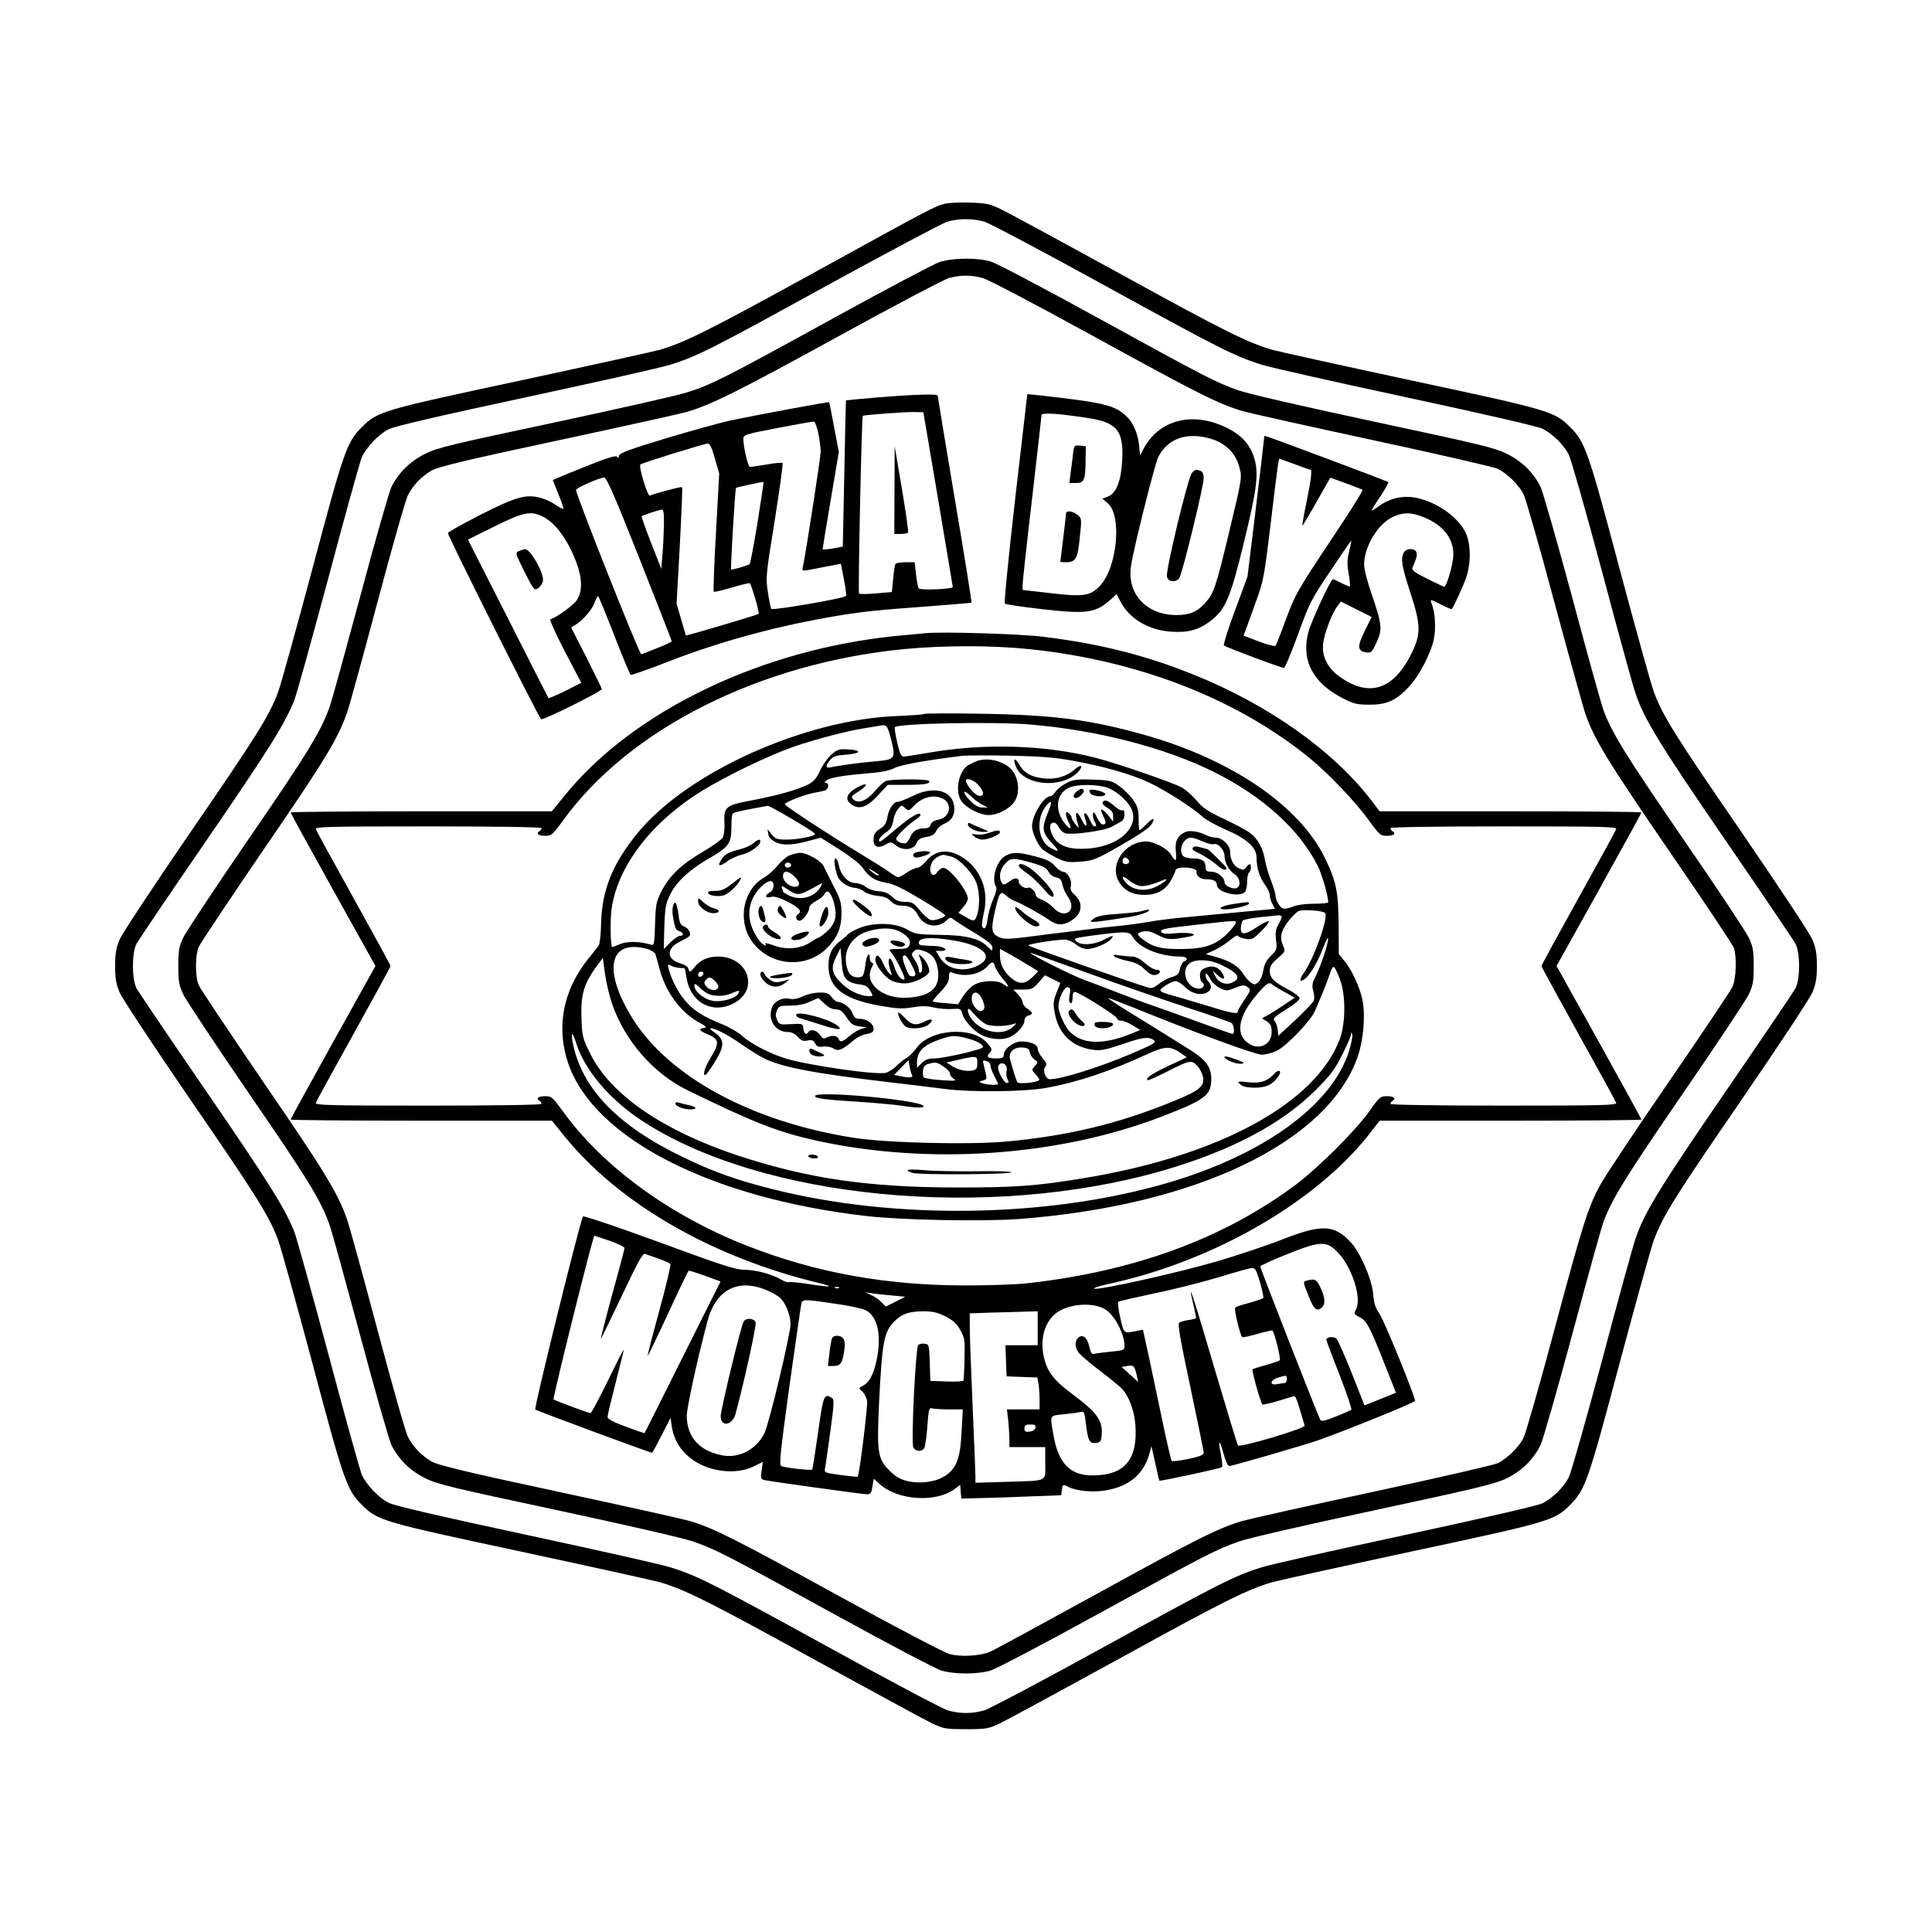 <?xml version="1.0" standalone="no"?>
<!DOCTYPE svg PUBLIC "-//W3C//DTD SVG 20010904//EN"
 "http://www.w3.org/TR/2001/REC-SVG-20010904/DTD/svg10.dtd">
<svg version="1.0" xmlns="http://www.w3.org/2000/svg"
 width="1024pt" height="1024pt" viewBox="0 0 1024 1024"
 preserveAspectRatio="xMidYMid meet">
<g transform="translate(0,1024) scale(0.1,-0.1)"
fill="#000000" stroke="none">
<path d="M5007 9160 c-52 -13 -73 -24 -707 -373 -538 -296 -672 -363 -803
-401 -32 -9 -363 -82 -735 -162 -739 -158 -761 -164 -845 -249 -79 -78 -96
-129 -262 -753 -86 -321 -167 -613 -181 -650 -47 -126 -111 -229 -464 -742
-194 -283 -364 -540 -376 -570 -18 -43 -24 -74 -24 -140 0 -66 6 -97 24 -140
12 -30 182 -287 376 -570 353 -513 417 -616 464 -742 14 -37 95 -329 181 -650
166 -624 183 -675 262 -753 84 -85 106 -91 845 -249 372 -80 703 -153 735
-162 131 -38 265 -105 808 -404 314 -172 599 -327 635 -344 61 -29 72 -31 180
-31 108 0 119 2 180 31 36 17 321 172 635 344 543 299 677 366 808 404 32 9
363 82 735 162 739 158 761 164 845 249 79 78 96 129 262 753 86 321 167 613
181 650 47 126 111 229 464 742 194 283 364 540 376 570 18 43 24 74 24 140 0
66 -6 97 -24 140 -12 30 -182 287 -376 570 -353 513 -417 616 -464 742 -14 37
-95 329 -181 650 -166 624 -183 675 -262 753 -84 85 -106 91 -845 249 -372 80
-703 153 -735 162 -131 38 -265 105 -808 404 -314 172 -599 327 -634 343 -54
26 -78 31 -160 33 -53 2 -113 -1 -134 -6z m211 -95 c28 -9 318 -162 644 -342
599 -329 684 -372 825 -416 43 -14 386 -91 763 -172 397 -85 701 -155 725
-167 55 -28 112 -84 140 -138 12 -25 91 -301 175 -615 83 -313 163 -604 177
-645 45 -138 127 -272 480 -786 193 -281 359 -527 369 -545 26 -48 26 -190 0
-238 -10 -18 -176 -264 -369 -545 -353 -514 -435 -648 -480 -786 -14 -41 -94
-331 -177 -645 -84 -313 -163 -590 -175 -615 -28 -54 -85 -110 -140 -138 -24
-12 -328 -82 -725 -167 -377 -81 -720 -158 -763 -172 -142 -44 -226 -87 -825
-416 -326 -180 -616 -333 -644 -342 -66 -19 -130 -19 -196 0 -28 9 -318 162
-644 342 -599 329 -683 372 -825 416 -43 14 -386 91 -763 172 -465 100 -699
154 -730 170 -55 28 -118 95 -143 150 -9 22 -89 308 -176 636 -88 327 -169
620 -181 650 -49 123 -133 259 -467 745 -193 281 -359 527 -369 545 -26 48
-26 190 0 238 10 18 176 264 369 545 334 486 418 622 467 745 12 30 93 323
181 650 87 328 167 614 176 636 25 55 88 122 143 150 31 16 265 70 730 170
377 81 720 158 763 172 141 44 226 87 825 417 327 179 615 332 640 340 62 19
137 19 200 1z"/>
<path d="M4980 8851 c-30 -10 -282 -143 -560 -296 -582 -320 -651 -355 -780
-395 -52 -17 -369 -88 -705 -160 -542 -115 -618 -133 -683 -166 -78 -39 -138
-98 -177 -174 -12 -25 -86 -282 -163 -571 -78 -289 -151 -555 -163 -590 -45
-130 -114 -245 -430 -704 -177 -258 -334 -495 -348 -525 -22 -47 -26 -69 -26
-150 0 -82 4 -103 26 -150 14 -30 171 -266 348 -525 316 -459 386 -574 430
-704 12 -35 85 -301 163 -590 77 -289 151 -546 163 -571 39 -76 99 -135 177
-174 65 -33 143 -51 704 -171 365 -78 669 -148 720 -166 119 -42 168 -67 754
-389 278 -153 529 -285 559 -294 70 -21 192 -21 262 0 29 9 281 141 559 294
585 321 635 347 754 389 50 18 358 89 720 166 545 117 641 140 703 170 78 39
139 98 178 175 12 25 88 290 169 590 80 300 155 569 166 598 47 122 114 231
420 677 178 259 335 495 349 525 22 47 26 68 26 150 0 82 -4 103 -26 150 -14
30 -171 267 -349 525 -306 446 -373 555 -420 677 -11 29 -86 298 -166 598 -81
300 -157 565 -169 590 -38 76 -98 135 -177 174 -65 33 -143 51 -704 171 -365
78 -669 148 -720 166 -119 42 -168 67 -754 389 -278 153 -529 285 -559 294
-73 21 -200 20 -271 -3z m227 -84 c30 -8 277 -138 594 -312 548 -301 655 -355
785 -394 39 -11 352 -81 696 -155 344 -74 640 -142 657 -151 51 -26 111 -85
136 -134 12 -25 86 -282 163 -571 78 -289 153 -559 167 -600 49 -135 113 -240
445 -725 182 -264 334 -493 340 -509 16 -47 12 -166 -8 -207 -9 -20 -161 -247
-337 -503 -176 -256 -339 -501 -362 -544 -66 -120 -94 -209 -245 -772 -77
-289 -151 -546 -163 -571 -25 -49 -85 -108 -136 -134 -17 -9 -313 -77 -657
-151 -344 -74 -657 -144 -696 -155 -130 -39 -237 -92 -773 -387 -293 -161
-547 -299 -566 -307 -54 -22 -155 -28 -213 -12 -29 7 -291 145 -595 312 -548
301 -655 355 -785 394 -39 11 -353 81 -698 155 -485 104 -637 141 -669 160
-53 31 -100 80 -125 131 -12 22 -84 276 -161 565 -77 289 -149 552 -161 585
-48 139 -117 253 -441 725 -182 267 -338 500 -346 519 -19 44 -19 158 0 202 8
19 164 252 346 519 324 472 393 586 441 725 12 33 84 296 161 585 77 289 149
543 161 565 25 51 72 100 125 131 32 19 184 56 667 159 344 74 652 142 683
151 131 38 270 107 795 395 303 167 572 308 597 315 61 17 116 17 178 1z"/>
<path d="M4656 8134 c-93 -8 -170 -15 -172 -16 -1 -2 -5 -177 -9 -389 l-8
-386 -53 -10 c-30 -5 -54 -7 -54 -4 0 3 19 121 43 261 l43 255 -25 130 c-13
72 -25 131 -26 133 -3 4 -387 -68 -530 -98 -49 -11 -200 -53 -335 -93 -191
-58 -246 -78 -249 -92 -2 -13 -5 -14 -10 -6 -6 9 -54 -6 -174 -54 -92 -37
-167 -68 -167 -70 0 -1 14 -35 30 -75 17 -40 28 -75 26 -77 -2 -2 -21 7 -41
21 -21 15 -56 31 -79 37 -77 21 -128 7 -315 -87 -95 -49 -175 -93 -177 -99 -4
-9 477 -970 494 -987 8 -8 322 148 322 160 0 3 -37 78 -81 166 l-82 160 24 15
c41 26 87 80 100 116 7 19 15 35 19 35 3 0 41 -93 85 -206 44 -113 83 -208 88
-211 4 -2 84 26 177 62 253 100 527 178 800 230 197 37 283 48 530 66 162 12
297 23 299 25 2 2 -37 248 -88 547 -50 298 -91 545 -91 550 0 10 -115 7 -314
-9z m316 -539 c42 -253 78 -463 78 -466 0 -12 -174 -19 -181 -7 -4 6 -10 40
-14 74 l-7 64 -48 0 c-27 0 -51 -4 -54 -9 -3 -5 -9 -40 -12 -79 l-7 -70 -84
-7 c-46 -4 -87 -5 -90 -1 -6 5 14 936 20 942 5 5 231 22 276 20 l45 -1 78
-460z m-635 349 c7 -32 12 -75 13 -96 0 -30 -79 -542 -95 -614 -5 -22 -4 -22
68 -8 39 8 86 17 103 20 l31 6 16 -83 c9 -45 14 -85 11 -88 -13 -13 -389 -78
-396 -68 -3 5 -12 45 -18 89 -12 75 -11 89 36 378 26 164 45 302 42 306 -4 3
-42 0 -85 -8 -43 -7 -82 -13 -88 -13 -10 0 -34 101 -35 146 0 25 2 26 183 61
100 19 186 35 192 33 5 -1 15 -28 22 -61z m-548 -134 l23 -80 -17 -310 c-10
-171 -15 -313 -12 -316 3 -3 46 7 96 22 50 15 93 25 95 23 10 -10 53 -159 47
-163 -12 -7 -383 -117 -386 -114 -1 2 -12 40 -25 86 l-24 82 17 307 c9 169 15
309 12 311 -4 4 -126 -28 -171 -45 -12 -4 -60 154 -50 165 8 8 333 109 357
111 11 1 22 -22 38 -79z m-400 -530 c94 -237 171 -434 171 -438 0 -4 -35 -21
-77 -37 -42 -17 -80 -31 -84 -33 -9 -4 -351 857 -346 872 4 11 123 64 149 65
13 1 55 -96 187 -429z m626 190 c-19 -117 -38 -216 -42 -220 -10 -8 -94 -32
-98 -28 -4 4 21 427 26 432 4 4 142 34 146 31 1 0 -13 -97 -32 -215z m-496
-12 c-1 -46 -4 -117 -8 -158 l-6 -75 -54 138 c-30 75 -52 139 -50 141 7 6 93
34 107 35 9 1 12 -21 11 -81z m-640 43 c68 -35 134 -127 178 -248 30 -83 30
-149 0 -194 -19 -28 -103 -89 -140 -102 -5 -1 29 -78 77 -170 l87 -166 -85
-43 c-47 -23 -87 -40 -89 -38 -2 3 -99 193 -215 423 l-212 417 141 70 c156 77
192 84 258 51z"/>
<path d="M4741 7643 l-1 -233 34 0 c19 0 37 3 39 8 3 4 -12 108 -33 232 l-38
225 -1 -232z"/>
<path d="M2752 7320 c-22 -10 -22 -10 28 -111 50 -98 52 -100 73 -86 12 8 23
26 25 40 5 41 -68 169 -95 166 -5 0 -18 -4 -31 -9z"/>
<path d="M5381 7600 c-35 -309 -60 -555 -55 -559 5 -5 95 -18 200 -30 239 -27
283 -20 366 56 l26 25 20 -39 c47 -92 149 -153 269 -161 91 -6 146 9 208 56
81 62 106 120 180 425 70 288 78 364 50 448 -22 64 -64 111 -132 146 -185 97
-371 52 -455 -111 l-15 -29 -6 55 c-6 62 -33 122 -69 154 -62 57 -120 71 -463
109 l-60 6 -64 -551z m381 425 c158 -23 194 -66 186 -224 -6 -112 -31 -176
-78 -194 l-27 -10 28 -24 c77 -65 51 -344 -43 -440 -50 -52 -87 -57 -259 -37
l-149 17 0 26 c0 15 22 220 50 456 27 237 50 436 50 444 0 15 78 11 242 -14z
m657 -111 c74 -22 127 -73 147 -141 19 -65 20 -54 -56 -373 -66 -273 -76 -303
-122 -356 -41 -46 -83 -64 -151 -64 -159 0 -263 110 -243 256 11 85 127 546
145 582 51 99 153 134 280 96z"/>
<path d="M5686 7823 c-4 -32 -9 -77 -13 -100 l-5 -43 36 0 c43 0 49 16 50 125
l1 70 -31 3 c-31 3 -32 3 -38 -55z"/>
<path d="M5650 7517 c0 -7 -7 -67 -15 -132 -8 -66 -15 -121 -15 -122 0 -2 13
-3 28 -3 54 0 64 18 75 130 11 101 10 103 -12 121 -27 22 -61 25 -61 6z"/>
<path d="M6317 7733 c-20 -23 -140 -519 -132 -550 6 -27 45 -32 65 -8 15 18
130 488 130 531 0 20 -6 34 -16 38 -24 9 -29 8 -47 -11z"/>
<path d="M6700 7918 c0 -7 -20 -175 -44 -374 l-44 -360 -66 -179 c-37 -98 -63
-182 -59 -186 9 -9 303 -119 318 -119 6 0 39 80 75 178 60 166 71 187 169 332
57 85 107 159 111 163 4 5 0 -18 -8 -50 -12 -47 -13 -71 -4 -123 6 -35 9 -66
7 -68 -1 -2 -21 6 -44 17 -22 12 -43 21 -46 21 -12 0 -117 -226 -131 -283 -38
-148 26 -269 185 -349 57 -29 76 -33 141 -33 90 0 139 22 205 92 55 57 119
179 135 256 11 57 7 138 -11 185 -11 28 -9 28 52 -4 28 -14 52 -24 54 -22 10
12 61 122 76 167 26 75 25 178 -2 236 -39 83 -150 163 -261 186 -67 15 -141
-1 -197 -42 -23 -16 -41 -27 -41 -24 0 3 21 37 47 75 25 39 44 72 41 75 -5 5
-645 245 -654 245 -2 0 -4 -6 -4 -12z m246 -168 c9 0 3 -53 -21 -170 -14 -68
-24 -124 -22 -126 1 -2 35 55 75 126 l73 128 81 -29 c45 -17 85 -32 90 -35 4
-3 -74 -127 -174 -276 -171 -257 -183 -279 -231 -407 -27 -75 -53 -140 -57
-144 -3 -4 -43 6 -88 23 l-81 31 14 37 c7 20 31 87 53 147 38 103 43 129 77
410 19 165 38 310 40 322 l5 22 81 -29 c44 -17 82 -30 85 -30z m583 -245 c112
-39 175 -113 174 -204 0 -48 -35 -171 -49 -171 -2 0 -42 19 -89 42 -64 32 -84
46 -79 58 23 54 27 69 21 84 -9 22 -54 21 -67 -3 -17 -34 -11 -70 36 -215 55
-167 56 -218 5 -320 -96 -194 -227 -235 -384 -120 -62 45 -92 107 -84 174 6
52 48 163 76 198 l18 24 81 -41 82 -41 -37 -75 c-41 -83 -39 -107 11 -113 24
-3 29 3 52 53 32 69 29 96 -26 256 -22 63 -40 133 -40 156 0 96 74 218 154
254 50 23 90 24 145 4z"/>
<path d="M4905 6884 c-22 -2 -89 -9 -149 -14 -715 -70 -1397 -396 -1761 -844
l-70 -86 -692 0 c-381 0 -693 -3 -693 -6 0 -3 101 -187 225 -410 l225 -404
-225 -404 c-124 -223 -225 -407 -225 -410 0 -3 312 -6 693 -6 l692 0 70 -86
c288 -354 777 -636 1340 -773 96 -23 74 -26 -54 -6 -52 8 -98 12 -102 9 -4 -2
-22 4 -41 15 -49 29 -135 51 -195 51 -43 0 -124 26 -449 146 -218 80 -400 141
-404 137 -13 -16 -261 -1016 -253 -1024 7 -6 608 -229 619 -229 2 0 25 42 51
93 l47 92 7 -48 c16 -104 91 -184 203 -219 84 -25 171 -21 235 12 l44 22 -6
-46 c-6 -42 -5 -46 16 -51 39 -8 519 -75 542 -75 19 0 24 7 29 42 l7 41 27
-25 c97 -92 306 -105 406 -27 l25 19 3 -36 3 -37 105 3 c58 1 177 5 265 9
l160 6 3 28 c4 30 5 31 33 17 41 -22 126 -31 195 -20 127 20 205 85 236 195
l11 40 20 -90 c11 -49 20 -91 22 -93 3 -4 326 65 332 72 3 3 0 33 -6 67 -17
82 -8 85 14 4 11 -41 22 -65 31 -65 17 0 405 113 476 138 162 58 508 199 508
207 0 25 -163 424 -188 461 -22 31 -30 55 -34 105 -6 78 -70 225 -121 277 -87
92 -152 94 -360 13 -84 -33 -237 -84 -342 -115 -203 -60 -638 -157 -655 -146
-6 4 27 14 72 24 565 121 1119 443 1400 814 l40 52 694 0 c382 0 694 3 694 6
0 3 -101 187 -225 410 l-225 404 225 404 c124 223 225 407 225 410 0 3 -312 6
-694 6 l-694 0 -40 53 c-202 266 -549 512 -945 671 -256 103 -492 163 -797
201 -118 15 -536 28 -625 19z m555 -85 c572 -60 1090 -261 1475 -572 104 -84
247 -234 321 -336 56 -77 61 -81 96 -81 36 0 49 12 28 25 -5 3 -10 10 -10 16
0 5 232 9 601 9 534 0 600 -2 595 -15 -3 -9 -93 -173 -201 -367 -107 -193
-195 -354 -195 -358 0 -4 88 -165 195 -358 108 -194 198 -358 201 -367 5 -13
-61 -15 -595 -15 -369 0 -601 4 -601 9 0 6 5 13 10 16 21 13 8 25 -28 25 -36
0 -41 -4 -92 -77 -75 -106 -274 -304 -396 -395 -383 -284 -849 -455 -1414
-519 -58 -7 -206 -12 -330 -12 -425 0 -794 67 -1160 210 -409 160 -765 420
-976 712 -56 77 -61 81 -96 81 -36 0 -49 -12 -28 -25 6 -3 10 -10 10 -16 0 -5
-232 -9 -601 -9 -534 0 -600 2 -595 15 3 9 93 173 201 367 107 193 195 354
195 358 0 4 -88 165 -195 358 -108 194 -198 358 -201 367 -5 13 61 15 595 15
369 0 601 -4 601 -9 0 -6 -4 -13 -10 -16 -21 -13 -8 -25 28 -25 35 0 40 4 96
81 352 487 1045 835 1811 909 214 20 466 20 665 -1z m-2227 -3136 c42 -15 77
-32 77 -38 0 -5 -29 -116 -65 -245 -35 -129 -62 -236 -61 -237 1 -2 51 101
111 227 86 183 112 229 124 224 9 -3 41 -15 71 -25 30 -11 58 -23 63 -28 4 -4
-22 -115 -58 -246 -36 -131 -64 -239 -62 -241 1 -2 50 98 107 222 57 124 107
227 110 229 3 1 42 -11 87 -27 l82 -30 -201 -402 c-110 -220 -201 -402 -202
-402 0 -1 -45 14 -98 34 -66 24 -98 41 -98 52 0 8 20 92 44 185 24 94 43 171
42 172 -1 2 -40 -74 -85 -167 -46 -94 -87 -170 -91 -170 -9 0 -191 67 -196 73
-6 5 209 867 216 867 3 0 40 -12 83 -27z m3863 -67 c73 -79 122 -240 91 -296
-12 -23 -11 -26 17 -40 39 -20 53 -44 130 -238 l65 -164 -35 -14 c-19 -8 -57
-23 -84 -34 l-48 -19 -67 170 c-37 93 -73 175 -81 183 -14 14 -54 11 -54 -5 0
-5 31 -88 70 -186 38 -98 66 -181 62 -185 -4 -3 -41 -20 -82 -36 -54 -22 -77
-27 -82 -18 -12 21 -318 802 -318 813 0 5 64 35 143 66 180 72 211 72 273 3z
m-418 -152 c12 -41 20 -79 18 -83 -3 -4 -36 -16 -73 -26 -37 -10 -72 -21 -76
-25 -8 -7 25 -145 37 -157 2 -3 39 5 81 17 42 12 78 20 79 18 12 -13 46 -152
39 -158 -4 -3 -37 -15 -73 -25 -36 -10 -68 -20 -71 -22 -7 -3 42 -177 52 -187
2 -3 41 6 84 19 44 14 83 25 87 25 4 0 17 -33 28 -72 12 -40 23 -78 25 -84 4
-15 -346 -119 -354 -105 -3 5 -60 192 -126 415 -113 385 -145 480 -110 332 8
-37 15 -69 15 -72 0 -2 -17 -7 -39 -10 -21 -3 -44 -10 -51 -14 -9 -6 5 -87 59
-341 39 -184 71 -341 71 -349 0 -12 -22 -20 -82 -33 -45 -9 -85 -14 -88 -10
-4 5 -33 132 -64 283 -32 151 -64 306 -73 343 l-15 69 -37 -7 c-66 -13 -64
-15 -83 69 -10 44 -15 83 -11 86 5 4 89 23 188 44 99 20 252 59 340 85 88 27
169 50 180 50 18 1 25 -12 43 -75z m-2608 -45 c24 -11 53 -27 64 -37 29 -26
56 -92 56 -139 0 -55 -114 -531 -139 -581 -42 -83 -130 -130 -215 -117 -126
21 -195 96 -196 210 0 45 58 309 111 507 45 166 165 225 319 157z m377 15 c-3
-3 -12 -4 -19 -1 -8 3 -5 6 6 6 11 1 17 -2 13 -5z m276 -40 l75 -7 -51 -26
-52 -26 -23 23 c-12 13 -37 30 -55 38 l-32 15 31 -5 c17 -3 65 -8 107 -12z
m-296 -44 c73 -10 146 -26 162 -35 63 -32 85 -134 57 -265 -17 -78 -38 -117
-74 -136 -22 -11 -22 -11 -2 -29 11 -10 22 -32 26 -50 4 -25 -41 -393 -50
-402 -1 -2 -42 3 -90 9 -86 12 -88 12 -83 37 3 14 15 102 28 194 20 146 21
169 9 177 -42 27 -46 18 -74 -182 -15 -106 -29 -194 -31 -197 -7 -6 -150 10
-165 19 -11 7 -3 80 44 422 32 227 60 423 63 436 6 27 10 27 180 2z m1424 -26
c52 -26 109 -130 109 -198 0 -22 -5 -24 -72 -30 -40 -4 -80 -9 -89 -12 -12 -3
-18 6 -25 37 -11 49 -34 69 -58 50 -20 -17 -20 -50 0 -79 8 -12 59 -55 112
-96 53 -40 107 -84 119 -97 38 -41 66 -119 71 -195 12 -183 -59 -264 -229
-264 -116 0 -179 64 -204 207 -21 117 -25 109 53 117 37 4 77 9 88 12 20 5 22
0 29 -58 11 -93 19 -110 53 -106 22 2 28 9 30 32 10 84 -18 125 -153 226 -104
77 -139 124 -155 211 -19 101 18 197 91 234 69 36 171 40 230 9z m-840 -41
c41 -21 60 -39 79 -73 23 -41 25 -54 22 -153 -1 -60 -4 -112 -6 -115 -2 -4
-43 -6 -90 -4 l-85 3 -3 97 c-3 93 -4 97 -27 100 -13 2 -28 -1 -34 -7 -14 -14
-39 -519 -26 -543 11 -21 42 -24 57 -5 5 6 13 58 17 115 6 85 10 102 22 98 8
-3 49 -6 90 -6 l76 0 -6 -112 c-7 -152 -28 -206 -97 -246 -48 -28 -127 -37
-191 -22 -39 10 -63 24 -94 55 -63 62 -68 97 -56 356 17 329 25 375 79 433 39
41 78 55 153 56 52 0 76 -6 120 -27z m489 -63 l0 -90 -85 0 -86 0 3 -82 3 -83
81 -3 82 -3 6 -31 c3 -17 6 -55 6 -84 l0 -54 -86 0 -87 0 7 -61 c3 -34 6 -79
6 -100 l0 -39 95 0 95 0 0 -85 c0 -101 20 -92 -207 -99 l-163 -5 0 37 c0 20
-7 188 -15 372 -8 184 -15 370 -15 412 l0 77 113 4 c61 1 142 4 180 5 l67 2 0
-90z m525 -250 l8 -35 -44 40 -44 40 30 5 c34 6 39 0 50 -50z m795 -20 c0 -11
-4 -20 -9 -20 -5 0 -23 -3 -40 -6 -43 -9 -42 20 2 34 46 14 47 14 47 -8z
m-1332 -257 c-2 -11 -14 -19 -31 -21 -22 -3 -27 1 -27 17 0 17 6 21 31 21 24
0 30 -4 27 -17z"/>
<path d="M4899 6456 c-3 -3 -68 -8 -144 -11 -492 -19 -1114 -299 -1377 -622
-131 -160 -187 -299 -192 -475 -1 -59 -7 -113 -13 -120 -5 -7 -31 -40 -57 -72
-133 -167 -170 -364 -103 -556 139 -395 755 -710 1577 -805 188 -22 618 -30
810 -16 940 71 1640 407 1797 863 30 88 41 219 24 299 -14 68 -58 162 -97 208
l-28 34 -1 156 c-2 178 -12 229 -74 356 -135 275 -493 519 -952 649 -286 81
-482 107 -869 113 -162 3 -298 2 -301 -1z m561 -56 c357 -30 716 -123 975
-252 258 -129 452 -304 549 -497 22 -43 55 -157 56 -193 0 -5 -34 -8 -75 -8
-45 0 -90 -6 -112 -15 -20 -9 -44 -13 -53 -10 -18 6 -40 45 -40 72 0 9 -11 44
-24 77 -13 34 -27 81 -31 106 -10 62 -38 114 -78 144 -18 14 -81 48 -139 75
-85 40 -114 59 -144 96 -22 26 -57 58 -80 71 -41 24 -345 129 -459 158 -267
68 -588 78 -885 26 -63 -11 -122 -20 -131 -20 -13 0 -21 19 -34 76 -9 41 -15
78 -12 80 20 20 525 30 717 14z m-736 -83 c24 -98 20 -103 -82 -112 -83 -7
-203 -23 -239 -32 -28 -6 -29 7 -4 38 16 20 31 25 85 29 80 6 87 24 12 28 -49
3 -58 0 -90 -28 -19 -17 -46 -55 -60 -85 -18 -41 -34 -58 -63 -73 -53 -27
-158 -57 -288 -82 -154 -29 -160 -34 -155 -132 1 -25 -3 -55 -9 -67 -6 -11
-55 -46 -108 -77 -114 -67 -176 -127 -218 -210 -27 -53 -30 -70 -33 -172 -4
-111 -4 -114 -25 -108 -58 17 -123 18 -161 2 -21 -9 -40 -16 -41 -16 -9 0 -12
139 -4 200 30 215 190 436 437 601 109 73 316 178 477 242 104 42 317 100 425
117 41 7 82 13 90 15 30 5 35 -3 54 -78z m951 -107 c166 -29 322 -73 418 -119
88 -42 233 -135 282 -181 17 -15 70 -45 119 -66 114 -49 166 -95 166 -150 0
-55 16 -104 45 -144 14 -19 25 -43 25 -54 0 -12 6 -33 14 -47 l13 -26 -171
-16 c-94 -9 -227 -21 -296 -28 -69 -6 -159 -17 -200 -25 -41 -7 -124 -19 -185
-24 -60 -6 -215 -25 -344 -41 -219 -29 -237 -30 -268 -15 -39 19 -42 40 -18
144 22 93 28 102 57 76 13 -12 34 -25 48 -30 35 -13 138 -70 179 -99 41 -30
75 -32 118 -5 60 36 67 95 17 139 -18 16 -23 27 -18 46 7 30 -19 75 -43 75 -9
0 -28 14 -42 30 -20 24 -43 35 -101 50 -90 24 -122 25 -159 5 -48 -24 -78
-122 -52 -164 6 -9 0 -32 -14 -65 -13 -28 -26 -75 -30 -103 -6 -50 -17 -65
-29 -44 -4 5 1 39 9 75 28 118 -18 233 -117 294 -73 45 -141 37 -191 -24 -16
-19 -37 -34 -46 -34 -10 0 -35 -11 -55 -25 -20 -14 -41 -25 -45 -25 -4 0 -26
12 -47 28 -21 15 -91 59 -154 97 -169 102 -400 254 -400 262 0 12 110 54 160
62 25 4 51 10 58 14 15 10 16 37 0 37 -9 0 -9 3 -1 11 16 16 82 28 209 39 82
6 128 15 154 29 33 17 165 41 360 65 19 2 130 3 245 1 154 -3 242 -9 330 -25z
m-1525 -283 c111 -64 169 -101 170 -107 0 -12 -92 -30 -149 -30 -53 0 -62 3
-81 28 l-22 27 4 -25 c2 -17 15 -31 38 -43 39 -20 94 -17 187 9 l53 14 99 -62
c58 -37 109 -77 123 -97 33 -49 66 -70 125 -80 37 -5 86 -29 182 -86 72 -44
131 -82 131 -86 0 -12 -59 -31 -78 -25 -11 4 -37 27 -57 51 -32 40 -41 45 -78
45 -31 0 -48 7 -69 27 -20 19 -40 27 -69 29 -24 1 -54 11 -70 23 -15 12 -41
21 -58 21 -36 0 -76 43 -85 94 -4 20 -12 36 -18 36 -11 0 -4 -52 12 -96 12
-29 54 -57 92 -60 16 -1 38 -10 49 -20 10 -9 41 -19 68 -22 35 -3 56 -11 72
-28 15 -16 34 -24 56 -24 45 0 69 -14 88 -50 31 -60 103 -74 151 -29 20 19 21
19 45 1 13 -10 63 -42 112 -71 64 -39 87 -58 87 -73 0 -20 -1 -20 -25 4 -43
44 -116 62 -256 63 -115 2 -129 4 -170 28 -62 37 -180 40 -257 7 -29 -12 -56
-28 -60 -34 -4 -6 -24 -23 -44 -38 -44 -33 -62 -82 -56 -149 10 -101 88 -156
268 -189 96 -17 123 -18 177 -9 47 8 75 8 112 -1 28 -6 71 -10 97 -8 45 3 48
2 55 -27 9 -34 59 -89 100 -110 42 -22 103 -29 143 -15 40 13 86 62 86 92 0
11 8 22 20 25 27 7 25 17 -5 37 -14 9 -25 24 -25 33 0 9 -11 28 -24 42 l-25
26 51 0 c46 0 53 4 83 38 l33 38 41 -20 41 -21 -20 -51 c-18 -44 -19 -59 -10
-107 20 -112 91 -180 202 -196 40 -6 65 -1 152 28 113 39 143 43 171 23 16
-12 3 -20 -126 -75 -172 -72 -364 -132 -425 -132 -22 0 -40 46 -24 65 10 12 8
20 -14 46 -14 17 -26 39 -26 50 0 23 -36 39 -88 39 -40 0 -92 -40 -92 -72 0
-14 -8 -18 -38 -18 -47 0 -57 8 -36 31 14 15 13 20 -15 52 -78 89 -300 73
-372 -26 -17 -23 -41 -48 -54 -54 -13 -7 -36 -26 -53 -42 -16 -17 -42 -33 -57
-37 -51 -13 -417 40 -535 77 -83 26 -186 80 -228 120 -18 16 -65 44 -104 60
-101 41 -149 71 -192 120 -38 41 -78 118 -92 173 -6 26 -5 27 14 17 11 -6 32
-11 46 -11 14 0 26 -2 26 -4 0 -2 5 -27 10 -56 24 -128 139 -186 250 -127 136
72 76 247 -85 247 -53 0 -95 -19 -123 -55 -23 -29 -29 -31 -34 -8 -2 9 -20 21
-42 27 -75 21 -76 80 -1 116 25 12 47 25 50 30 9 15 -7 41 -30 50 -18 7 -24
19 -29 64 -4 31 -11 58 -16 61 -11 7 -20 -33 -14 -69 11 -66 15 -75 34 -81 24
-8 27 -25 4 -25 -9 0 -32 -16 -51 -35 l-35 -35 3 118 c4 108 7 123 34 177 34
66 107 132 211 190 92 53 109 75 110 148 2 86 1 85 26 93 17 5 108 23 168 33
3 0 39 -19 80 -42z m892 -227 c46 -13 120 -93 136 -148 15 -49 15 -119 1 -161
-13 -37 -17 -37 -63 -10 l-36 21 25 30 c14 16 25 36 25 44 0 42 -97 164 -130
164 -10 0 -24 -10 -32 -22 -27 -41 -52 7 -27 53 9 17 38 36 59 38 3 1 22 -4
42 -9z m438 -36 c48 -15 68 -25 77 -44 7 -15 24 -27 40 -30 21 -4 29 -12 34
-39 4 -18 16 -46 28 -62 54 -73 -15 -127 -77 -59 -15 16 -42 35 -60 41 -17 6
-32 17 -32 24 0 18 -29 47 -41 40 -13 -9 -49 13 -49 30 0 25 -19 26 -50 3 -26
-19 -32 -20 -40 -8 -18 29 -11 73 18 103 30 32 42 32 152 1z m-830 -54 c8 -5
10 -10 4 -10 -7 0 -22 9 -35 21 -19 16 -20 18 -4 10 11 -6 27 -15 35 -21z
m2373 -209 c21 -21 -62 -250 -116 -323 -25 -34 -15 -49 14 -22 29 26 68 95 95
168 13 33 23 52 23 40 1 -26 -39 -146 -67 -201 -17 -33 -19 -47 -12 -74 6 -19
7 -41 4 -51 -3 -10 -47 -56 -97 -103 l-92 -85 -3 32 c-2 18 -8 37 -13 42 -16
17 -10 23 61 68 44 27 69 49 68 58 -2 8 -28 29 -60 45 -77 41 -98 62 -98 99 0
24 9 39 42 67 40 34 41 38 30 63 -21 46 -14 80 24 130 20 26 46 52 57 57 25
10 127 3 140 -10z m-230 -17 c3 -3 -4 -21 -15 -40 -17 -28 -19 -45 -15 -86 6
-49 5 -53 -27 -84 -24 -23 -35 -45 -40 -77 -4 -25 -15 -52 -26 -62 -17 -15
-21 -16 -41 -2 -12 9 -30 29 -40 46 -24 40 -69 67 -141 88 l-57 16 48 22 c26
12 63 37 83 54 20 17 38 27 40 21 2 -6 20 -13 40 -16 33 -6 40 -2 84 42 27 26
43 49 38 51 -6 2 -35 -12 -64 -32 -62 -42 -86 -42 -83 -1 1 16 6 33 10 37 5 5
47 13 93 18 47 4 90 9 96 10 6 0 13 -2 17 -5z m-243 -35 c0 -7 -21 -33 -47
-59 -61 -60 -121 -80 -248 -80 -101 0 -143 10 -192 47 -41 30 -41 39 -3 46 21
5 43 -1 77 -19 49 -26 70 -27 167 -8 55 11 4 24 -70 18 -48 -5 -74 -3 -78 5
-10 16 1 19 189 40 212 24 205 23 205 10z m-1784 -45 c46 -22 66 -51 53 -76
-7 -14 -21 -18 -61 -18 -48 0 -50 -1 -35 -17 22 -25 78 -136 71 -142 -12 -13
-40 20 -53 62 -15 48 -31 62 -31 28 0 -11 5 -32 10 -47 10 -25 9 -26 -6 -13
-9 7 -25 33 -35 57 -18 42 -39 49 -39 14 0 -28 48 -90 83 -108 17 -10 51 -17
74 -16 44 0 118 35 127 59 7 17 -16 64 -40 84 -16 13 -17 12 -9 -6 14 -35 17
-72 6 -79 -7 -5 -11 1 -11 14 0 12 -10 35 -21 52 -19 27 -20 31 -6 45 12 13
21 13 50 4 48 -16 69 -43 78 -99 14 -95 -35 -142 -159 -150 -134 -9 -236 77
-191 161 9 16 9 22 0 25 -6 2 -11 12 -11 23 0 40 -17 17 -23 -31 -8 -62 -12
-70 -42 -70 -33 0 -52 22 -60 70 -14 81 36 153 122 176 66 18 119 17 159 -2z
m1239 -32 c34 -57 145 -102 252 -102 34 0 45 -16 18 -26 -8 -3 -17 -21 -21
-39 -5 -27 -12 -34 -44 -44 -22 -6 -53 -23 -69 -37 -22 -18 -37 -24 -53 -19
-89 26 -638 219 -638 224 0 8 149 31 194 31 15 0 41 -11 58 -25 18 -15 42 -25
61 -25 37 0 106 30 126 53 18 22 10 21 -41 -5 -51 -27 -120 -30 -144 -7 -15
15 -10 17 68 28 202 27 214 26 233 -7z m-954 -16 c167 -27 225 -91 125 -137
-75 -34 -156 -15 -194 45 l-22 36 26 0 c49 0 19 25 -32 26 -81 3 -84 3 -84 18
0 27 64 31 181 12z m-1619 -46 c20 -6 39 -18 42 -28 3 -10 13 -43 21 -75 32
-124 112 -232 208 -285 41 -22 47 -28 29 -30 -32 -5 -27 -15 17 -33 63 -27 66
-45 20 -121 -24 -39 -39 -76 -37 -89 2 -17 12 -7 51 53 61 98 61 127 -3 171
-13 9 -19 17 -13 17 24 0 92 -35 163 -85 42 -29 94 -62 117 -73 92 -48 273
-82 658 -127 121 -14 258 -31 305 -37 139 -18 419 -15 535 6 167 30 342 89
541 181 86 39 115 41 164 9 l41 -28 -99 -46 c-90 -43 -121 -64 -110 -75 2 -3
43 15 91 39 134 68 141 69 171 39 14 -14 28 -41 32 -60 10 -51 -19 -74 -160
-131 -287 -118 -558 -183 -888 -213 -193 -17 -627 -7 -800 20 -540 84 -982
322 -1176 634 -160 257 -124 423 80 367z m1055 -161 c12 -13 39 -23 65 -26 35
-4 47 -11 60 -34 17 -28 16 -29 -4 -29 -45 0 -104 26 -144 65 -56 53 -62 82
-33 142 l24 48 6 -73 c4 -55 10 -78 26 -93z m972 70 l44 -27 -31 -31 c-38 -38
-70 -40 -112 -5 -40 34 -60 74 -60 119 l0 36 58 -32 c31 -18 77 -45 101 -60z
m303 -35 c161 -59 397 -140 523 -182 127 -41 236 -79 243 -85 13 -10 17 -57 5
-57 -5 0 -89 30 -188 66 -99 36 -205 74 -235 84 -30 10 -109 39 -175 65 -66
26 -149 57 -185 70 -59 20 -305 144 -288 145 4 0 139 -48 300 -106z m-927 36
c19 -37 21 -49 11 -53 -7 -3 -17 -2 -23 1 -14 10 -44 92 -37 103 9 15 23 1 49
-51z m-1591 -200 c68 -197 220 -371 401 -459 355 -173 476 -220 675 -265 600
-133 1293 -85 1843 128 227 88 257 111 257 199 0 61 -30 102 -113 153 -179
112 -245 153 -340 211 -56 35 -98 63 -93 63 5 0 63 -22 130 -49 319 -130 649
-251 683 -251 20 0 56 9 79 20 54 26 184 162 205 215 9 22 28 67 42 100 14 33
30 77 37 98 6 20 15 35 20 32 5 -3 19 -31 31 -63 32 -81 32 -231 1 -317 -126
-341 -638 -621 -1355 -739 -252 -42 -365 -50 -677 -50 -470 1 -785 47 -1155
168 -401 133 -678 323 -786 540 -41 83 -44 94 -47 186 -5 129 12 188 88 289
l25 34 12 -87 c7 -48 24 -118 37 -156z m3231 205 c92 -44 107 -73 50 -95 -33
-12 -69 4 -85 39 l-12 26 26 -24 c31 -29 45 -21 23 13 -21 32 -51 41 -88 26
-22 -10 -29 -19 -29 -41 0 -15 5 -31 10 -34 20 -12 10 -35 -15 -35 -61 0 -98
87 -55 130 29 29 110 27 175 -5z m-1201 -8 c3 -12 22 -42 41 -65 37 -42 37
-54 1 -27 -29 22 -114 19 -153 -5 -18 -10 -44 -38 -59 -61 l-26 -42 -65 6
c-35 2 -66 7 -69 9 -2 3 16 26 41 51 33 35 45 55 45 78 0 26 3 30 18 24 62
-25 143 -11 182 30 29 31 36 31 44 2z m-1546 -39 c-6 -18 -28 -21 -28 -4 0 9
7 16 16 16 9 0 14 -5 12 -12z m2687 -28 c9 -17 32 -38 51 -47 30 -15 39 -15
67 -4 54 22 61 22 80 9 17 -13 17 -17 -17 -67 -20 -29 -36 -57 -36 -62 0 -16
-33 -10 -180 36 -80 24 -164 49 -187 55 -24 6 -43 15 -43 21 0 12 60 49 82 49
9 0 30 -13 46 -29 35 -35 75 -47 111 -35 31 11 38 38 17 60 -15 14 -22 44 -11
44 2 0 12 -14 20 -30z m-2624 -11 c11 -11 18 -26 16 -32 -6 -20 -42 -19 -61 2
-15 17 -16 23 -6 36 17 20 26 19 51 -6z m1 -76 c28 -3 58 1 82 11 47 19 47 19
40 2 -10 -26 -84 -48 -133 -41 -48 7 -101 50 -101 81 0 14 7 11 34 -15 25 -24
46 -35 78 -38z m2954 57 c5 -5 33 -22 63 -38 l53 -30 -47 -32 c-26 -18 -64
-42 -86 -55 l-40 -22 26 -17 c20 -13 25 -25 25 -56 0 -74 -79 -103 -137 -49
-53 51 -34 138 54 242 55 66 70 76 89 57z m-1074 -35 c-8 -43 -7 -60 3 -62 6
-2 10 12 10 30 0 23 4 31 15 29 29 -7 220 -127 220 -139 0 -7 10 -13 23 -13
12 0 40 -11 61 -25 l39 -24 -38 -16 c-156 -65 -269 -62 -336 8 -26 27 -59 101
-59 133 0 41 31 105 49 102 10 -2 15 -11 13 -23z m-463 -48 c11 -29 11 -41 2
-50 -25 -25 -73 38 -58 78 11 27 40 13 56 -28z m20 -127 c30 -12 109 -10 146
4 15 6 13 1 -8 -18 -51 -47 -157 -29 -212 36 -14 16 -25 39 -25 51 0 17 6 14
35 -20 19 -22 48 -46 64 -53z m1922 -138 c-89 -290 -458 -557 -978 -706 -627
-180 -1430 -192 -2077 -29 -189 47 -317 93 -472 168 -355 170 -546 371 -590
618 -9 53 2 46 21 -15 46 -142 176 -295 346 -407 632 -416 1834 -532 2760
-266 363 105 632 247 815 430 75 76 100 108 138 185 25 50 47 99 47 109 1 13
2 13 6 -2 3 -10 -5 -48 -16 -85z m-2023 64 c52 -14 82 -31 82 -46 0 -12 -209
-60 -259 -60 -31 0 -48 -6 -66 -25 l-25 -24 0 24 c0 62 32 95 124 127 62 21
77 22 144 4z m330 -73 c2 -13 13 -29 24 -38 21 -14 21 -15 3 -35 -18 -20 -18
-21 5 -45 13 -14 21 -27 18 -30 -13 -13 -109 -22 -116 -11 -6 10 -25 71 -39
124 -9 35 23 64 66 60 29 -2 37 -8 39 -25z m-278 -57 c0 -29 -4 -35 -27 -40
-32 -7 -82 5 -114 28 l-22 15 24 5 c140 33 139 33 139 -8z m-346 -64 c8 -14
-13 -16 -63 -6 l-32 7 38 39 38 39 6 -33 c3 -19 9 -39 13 -46z m400 72 c9 -3
16 -14 16 -23 0 -9 9 -33 20 -54 11 -20 20 -39 20 -42 0 -8 -62 -5 -84 4 -19
7 -19 8 3 14 20 5 22 10 17 33 -4 14 -9 37 -12 50 -7 26 -5 27 20 18z m-233
-27 c19 -12 34 -29 34 -37 0 -8 9 -21 20 -28 17 -11 7 -12 -65 -7 -47 3 -89
10 -93 14 -5 5 -7 21 -5 37 2 20 10 30 28 35 40 11 45 10 81 -14z m334 -24
c-3 -13 -1 -32 5 -43 8 -16 8 -20 -4 -20 -14 0 -46 57 -46 83 0 9 6 17 13 20
21 7 39 -15 32 -40z"/>
<path d="M5177 6206 c-20 -8 -44 -20 -53 -27 -47 -39 -62 -140 -27 -187 27
-36 98 -72 142 -72 53 0 121 38 143 80 23 42 17 110 -13 151 -36 52 -129 78
-192 55z m6 -124 c34 -35 36 -65 5 -60 -20 3 -68 59 -68 79 0 19 38 7 63 -19z
m22 -106 l30 -16 -28 0 c-20 0 -40 11 -63 34 -43 43 -45 70 -1 29 17 -18 46
-39 62 -47z"/>
<path d="M5377 6213 c-3 -5 2 -25 11 -44 46 -92 233 -108 319 -27 39 36 27 54
-12 19 -44 -38 -105 -55 -169 -46 -63 8 -99 29 -124 73 -10 19 -22 30 -25 25z"/>
<path d="M4695 6100 c-12 -4 -37 -28 -58 -53 -42 -51 -89 -69 -114 -44 -14 14
-11 18 26 41 52 33 54 53 3 27 -69 -35 -80 -72 -31 -100 39 -22 78 -6 134 55
l50 54 97 0 c99 0 132 6 122 21 -7 11 -202 11 -229 -1z"/>
<path d="M5653 6090 c-23 -12 -49 -32 -58 -46 -8 -13 -21 -24 -28 -24 -35 0
-97 -103 -97 -159 0 -33 31 -101 56 -123 10 -9 43 -29 73 -44 49 -24 62 -26
127 -21 68 5 81 10 217 88 96 55 150 92 161 111 22 37 7 36 -29 -2 -16 -16
-31 -30 -35 -30 -3 0 -5 27 -5 59 0 50 -5 67 -30 103 -17 23 -50 56 -73 72
-39 28 -51 31 -140 34 -83 3 -103 0 -139 -18z m219 -26 c54 -21 114 -78 129
-121 32 -97 -79 -191 -239 -201 -98 -6 -155 15 -182 68 -21 40 -18 70 6 70 8
0 20 -11 26 -25 6 -14 22 -28 36 -32 39 -9 207 14 242 34 18 10 41 22 51 28
12 6 19 21 19 38 0 17 -4 26 -10 22 -6 -4 -27 8 -46 25 -34 30 -54 35 -61 14
-1 -5 11 -17 27 -26 22 -13 30 -24 30 -45 l0 -28 -26 33 c-32 40 -50 42 -29 2
19 -37 19 -50 0 -50 -8 0 -22 17 -31 38 -12 26 -18 32 -21 20 -2 -9 1 -26 6
-37 14 -24 14 -31 1 -31 -5 0 -16 16 -24 35 -19 44 -39 48 -24 4 15 -44 2 -48
-18 -5 -30 62 -42 43 -18 -31 4 -13 0 -11 -15 7 -11 14 -21 30 -21 36 0 6 -7
17 -15 24 -21 17 -20 -10 0 -50 23 -44 0 -37 -31 9 -45 69 -32 145 30 175 42
21 154 20 208 0z m-318 -131 c-35 -85 -31 -107 29 -170 34 -36 31 -41 -13 -18
-71 37 -82 158 -22 228 28 32 30 18 6 -40z"/>
<path d="M5708 6046 c-21 -16 -24 -36 -5 -36 18 0 49 34 40 43 -9 10 -15 8
-35 -7z"/>
<path d="M5775 6052 c-3 -3 0 -11 6 -19 15 -17 82 -18 77 -1 -5 13 -73 29 -83
20z"/>
<path d="M4835 6020 c-33 -16 -68 -30 -77 -30 -23 0 -47 -37 -55 -83 -4 -26
-14 -44 -32 -55 -34 -22 -41 -32 -41 -65 0 -36 25 -45 63 -24 27 16 30 16 54
-3 41 -32 98 -25 113 15 6 16 20 24 50 29 30 5 43 13 52 32 7 14 27 32 45 39
40 17 58 52 49 99 -15 80 -112 101 -221 46z m160 -12 c55 -25 42 -101 -20
-112 -25 -5 -39 -14 -42 -27 -3 -11 -14 -19 -27 -19 -45 0 -67 -13 -81 -46 -8
-19 -21 -34 -29 -34 -25 0 -46 12 -46 25 0 13 67 78 110 106 14 9 22 20 18 24
-10 11 -58 -19 -135 -84 -39 -34 -74 -61 -77 -61 -18 0 -1 28 28 47 25 16 35
31 40 61 3 22 14 50 25 63 18 23 20 23 38 6 19 -16 21 -16 44 9 44 48 104 65
154 42z"/>
<path d="M5130 5871 c0 -18 44 -41 80 -40 34 0 34 1 10 11 -27 11 -70 30 -82
36 -5 2 -8 -1 -8 -7z"/>
<path d="M5240 5825 c-19 -7 -48 -11 -65 -8 -29 4 -29 4 -11 -11 11 -9 30 -16
43 -16 31 0 93 26 93 39 0 13 -15 12 -60 -4z"/>
<path d="M6285 5831 c-43 -18 -58 -47 -53 -101 6 -57 0 -62 -25 -21 -20 34
-90 71 -133 71 -110 -1 -193 -118 -147 -207 27 -51 72 -76 139 -76 85 0 133
39 166 133 8 21 115 12 110 -9 -4 -21 18 -41 48 -41 41 0 60 -10 60 -31 0 -38
117 -68 148 -37 7 7 12 31 12 54 0 24 5 46 10 49 11 7 14 45 4 45 -4 0 -12 -8
-19 -17 -11 -15 -17 -15 -39 -5 -28 12 -46 47 -46 88 0 33 -42 74 -75 74 -14
0 -38 6 -53 14 -38 19 -84 26 -107 17z m90 -51 c24 -11 50 -17 59 -14 20 8 56
-31 56 -61 0 -36 24 -79 54 -99 29 -19 35 -63 10 -73 -21 -8 -64 13 -64 32 0
25 -38 55 -70 55 -25 0 -30 4 -30 23 0 34 -19 47 -65 47 -23 0 -46 5 -53 12
-29 29 -1 98 40 98 11 0 39 -9 63 -20z m-391 -111 c-8 -14 -34 -11 -34 4 0 8
3 17 7 20 9 9 34 -13 27 -24z m54 -124 c26 -5 62 3 126 30 42 18 2 -18 -41
-37 -54 -24 -115 -17 -150 18 -33 34 -28 50 7 21 16 -14 42 -28 58 -32z"/>
<path d="M6324 5749 c-7 -13 -8 -12 43 -38 23 -12 58 -35 77 -51 33 -30 56
-38 56 -21 0 7 -94 101 -102 101 -2 0 -18 4 -35 9 -21 6 -35 6 -39 0z"/>
<path d="M4858 5723 c-19 -5 -24 -18 -10 -27 12 -7 82 15 82 26 0 8 -42 9 -72
1z"/>
<path d="M6533 5448 c-62 -10 -87 -28 -38 -28 40 0 125 21 125 31 0 10 -1 10
-87 -3z"/>
<path d="M5380 5429 c1 -29 80 -99 111 -99 28 0 23 17 -11 35 -16 8 -46 29
-65 46 -20 18 -35 25 -35 18z"/>
<path d="M6048 5410 c-15 -4 -70 -10 -124 -14 -64 -3 -104 -11 -121 -21 -44
-29 -35 -29 177 4 57 9 110 27 110 36 0 6 -8 5 -42 -5z"/>
<path d="M3992 5770 c-13 -11 -43 -24 -65 -30 -65 -16 -85 -27 -103 -55 -24
-36 -11 -41 28 -12 18 14 54 31 80 37 46 12 98 49 98 70 0 15 -12 12 -38 -10z"/>
<path d="M4184 5706 c-17 -7 -45 -32 -63 -54 -18 -23 -50 -51 -72 -64 -108
-61 -141 -221 -68 -331 89 -135 286 -157 400 -44 57 57 79 108 79 186 0 55 -5
74 -42 145 -22 44 -47 92 -53 106 -15 29 -88 70 -125 70 -14 -1 -39 -7 -56
-14z m9 -51 c1 -5 -6 -11 -15 -13 -11 -2 -18 3 -18 13 0 17 30 18 33 0z m21
-64 c29 -30 28 -51 -2 -51 -29 0 -62 30 -62 56 0 34 29 31 64 -5z m-114 -46
c0 -14 -8 -29 -20 -35 -29 -15 -25 -32 6 -24 18 5 44 -3 90 -26 60 -31 77 -51
54 -65 -17 -10 -11 -35 8 -35 18 0 52 47 52 72 0 7 16 22 36 33 19 10 40 27
45 38 15 26 33 8 49 -48 19 -67 8 -112 -37 -152 -21 -18 -41 -33 -45 -33 -4 0
-23 -11 -42 -24 -52 -35 -130 -42 -194 -17 -29 10 -49 15 -46 10 14 -23 -17
-6 -34 19 -71 99 -67 200 10 280 39 39 68 43 68 7z m250 -4 c-30 -57 -109 -78
-170 -46 -17 9 -30 17 -30 19 0 3 -3 12 -6 21 -5 12 3 10 31 -9 48 -33 60 -33
126 3 30 17 55 30 57 30 1 1 -2 -8 -8 -18z"/>
<path d="M4027 5433 c-13 -12 -7 -60 8 -73 23 -19 28 -7 15 39 -11 43 -13 45
-23 34z"/>
<path d="M4123 5423 c-4 -10 2 -23 17 -35 30 -24 35 -17 15 21 -18 35 -23 38
-32 14z"/>
<path d="M4356 5389 c-10 -28 -14 -54 -11 -58 12 -11 45 40 45 70 0 47 -17 41
-34 -12z"/>
<path d="M4044 5329 c-9 -15 35 -56 69 -64 38 -10 34 9 -8 34 -19 11 -35 25
-35 31 0 13 -17 13 -26 -1z"/>
<path d="M4232 5292 c-47 -16 -52 -39 -6 -34 30 3 73 36 58 44 -5 2 -28 -2
-52 -10z"/>
<path d="M3877 5554 c-37 -29 -55 -36 -87 -36 -28 1 -40 -3 -37 -11 4 -14 50
-21 82 -13 23 6 70 48 86 78 13 25 9 23 -44 -18z"/>
<path d="M3700 5463 c0 -28 45 -63 81 -63 37 0 38 18 2 26 -16 4 -40 18 -55
32 -27 25 -28 25 -28 5z"/>
<path d="M4520 5466 c0 -15 89 -90 98 -82 10 11 -8 33 -52 64 -33 24 -46 29
-46 18z"/>
<path d="M4030 5075 c0 -9 11 -27 25 -40 30 -30 74 -32 106 -5 l24 19 -38 -10
c-31 -8 -43 -7 -63 6 -14 9 -28 23 -31 31 -7 19 -23 18 -23 -1z"/>
<path d="M4130 5075 c-46 -8 -59 -13 -43 -17 29 -8 102 2 109 14 9 14 4 14
-66 3z"/>
<path d="M4255 4959 c-25 -12 -50 -17 -68 -13 -41 9 -84 -13 -96 -47 -23 -65
19 -129 84 -129 21 0 38 -8 54 -26 18 -20 28 -24 51 -19 23 5 31 2 40 -15 9
-17 18 -21 43 -17 18 2 41 -2 54 -10 25 -17 47 -8 101 38 18 16 45 31 60 35
48 10 52 13 52 33 0 25 -36 51 -73 51 -22 0 -30 6 -39 30 -9 28 -51 60 -79 60
-6 0 -20 11 -31 25 -16 21 -28 25 -66 24 -26 0 -65 -9 -87 -20z m115 -39 c20
-19 41 -30 60 -30 23 0 35 -9 57 -42 24 -36 35 -44 68 -48 l40 -5 -29 -8 c-17
-5 -45 -22 -63 -38 -38 -33 -51 -36 -59 -14 -7 17 -37 20 -64 5 -14 -8 -21 -5
-34 15 -17 25 -50 33 -61 15 -11 -18 -24 -10 -27 18 -3 27 -4 27 -65 24 -59
-4 -63 -2 -74 22 -9 20 -9 32 -1 51 10 23 17 25 71 25 37 0 75 7 102 20 24 11
45 20 46 20 1 0 16 -13 33 -30z"/>
<path d="M4220 4861 c0 -6 6 -13 13 -15 6 -2 56 -18 111 -35 96 -32 130 -33
92 -5 -51 37 -216 79 -216 55z"/>
<path d="M4760 4871 c0 -21 29 -68 45 -75 33 -12 93 -6 116 13 32 26 19 37
-20 17 -46 -24 -70 -20 -107 21 -19 20 -34 31 -34 24z"/>
<path d="M4290 4669 c0 -20 33 -33 69 -27 17 2 12 7 -24 24 -42 20 -45 20 -45
3z"/>
<path d="M5400 5650 c0 -5 20 -23 44 -39 24 -17 63 -53 86 -81 28 -34 46 -48
53 -41 12 12 -35 73 -100 131 -43 37 -83 52 -83 30z"/>
<path d="M4593 5258 c-25 -12 -29 -23 -13 -33 16 -10 80 15 80 31 0 16 -35 18
-67 2z"/>
<path d="M4720 5250 c0 -16 46 -34 66 -26 10 4 14 10 8 15 -14 13 -74 22 -74
11z"/>
<path d="M5906 5171 c6 -6 37 -17 70 -24 44 -9 67 -21 91 -45 22 -22 40 -32
55 -30 29 4 36 28 8 28 -13 0 -40 16 -61 35 -25 22 -49 35 -67 35 -15 0 -45 3
-67 6 -30 5 -37 4 -29 -5z"/>
<path d="M5010 5162 c0 -19 37 -32 89 -32 62 0 75 15 18 23 -23 4 -57 9 -74
13 -21 4 -33 3 -33 -4z"/>
<path d="M4320 4431 c0 -13 47 -19 235 -31 88 -6 187 -15 220 -20 78 -13 132
-13 119 -1 -32 33 -574 81 -574 52z"/>
<path d="M6490 4639 c0 -15 60 -40 88 -37 23 3 18 6 -30 24 -32 12 -58 18 -58
13z"/>
<path d="M6754 4549 c-36 -40 -73 -52 -138 -45 -57 6 -60 5 -43 -11 12 -12 34
-17 76 -18 63 0 98 17 128 62 19 29 1 38 -23 12z"/>
<path d="M3580 4391 c0 -15 43 -31 81 -31 40 0 29 16 -17 24 -19 4 -42 10 -50
13 -8 3 -14 0 -14 -6z"/>
<path d="M4285 4110 c3 -5 17 -10 31 -10 14 0 22 4 19 10 -3 6 -17 10 -31 10
-14 0 -22 -4 -19 -10z"/>
<path d="M4810 4038 c0 -4 12 -11 28 -15 38 -11 511 -8 522 3 5 5 -69 8 -183
6 -106 -1 -232 1 -280 6 -48 4 -87 4 -87 0z"/>
<path d="M5665 4880 c-9 -15 22 -59 51 -72 32 -15 45 -1 18 21 -12 9 -26 27
-33 39 -13 24 -26 28 -36 12z"/>
<path d="M5803 4818 c-9 -16 9 -28 40 -28 35 0 66 15 54 26 -9 9 -88 11 -94 2z"/>
<path d="M6928 3453 c-23 -6 -23 -5 9 -85 26 -68 44 -83 71 -56 18 18 15 53
-9 103 -21 44 -30 49 -71 38z"/>
<path d="M3942 3237 c-12 -14 -122 -467 -122 -502 0 -61 62 -51 79 13 48 179
111 467 106 482 -7 23 -47 27 -63 7z"/>
<path d="M4407 3138 c-3 -13 -9 -49 -12 -80 l-7 -58 30 0 c37 0 47 15 57 83 8
54 -4 77 -40 77 -15 0 -25 -7 -28 -22z"/>
</g>
</svg>
